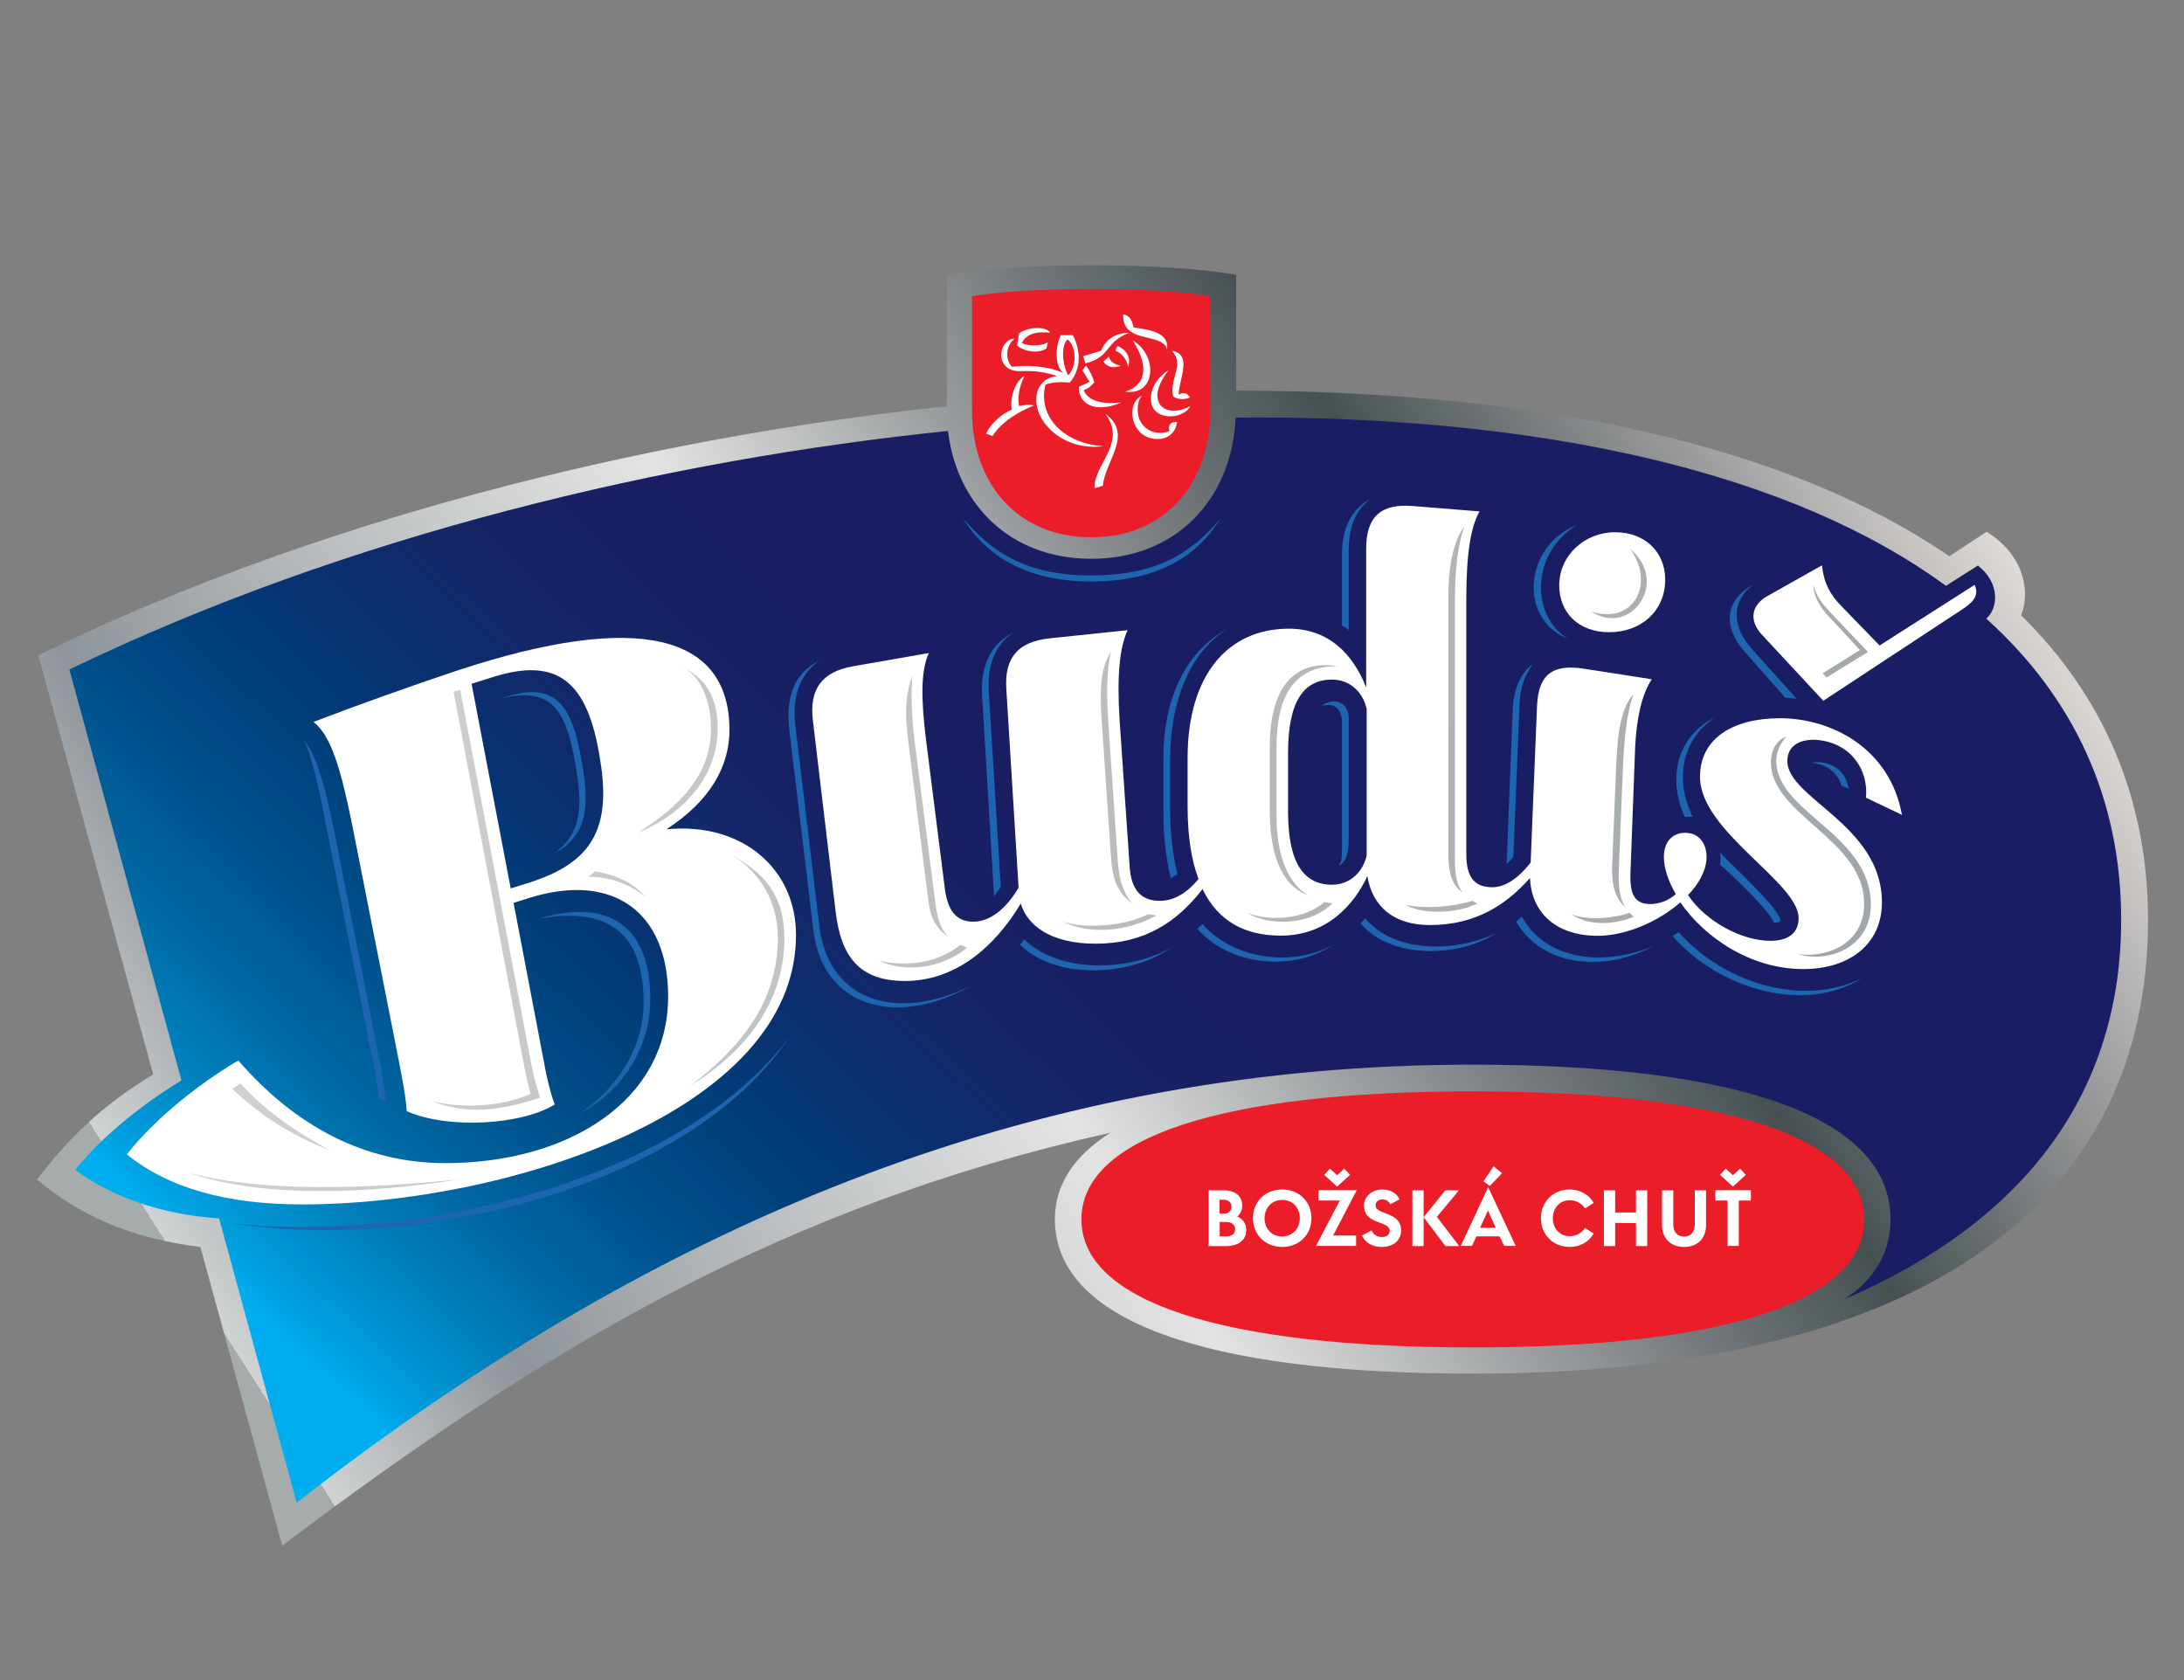 <?xml version="1.0" encoding="UTF-8" standalone="no"?>
<!DOCTYPE svg PUBLIC "-//W3C//DTD SVG 1.1//EN" "http://www.w3.org/Graphics/SVG/1.1/DTD/svg11.dtd">
<svg width="100%" height="100%" viewBox="0 0 130 100" version="1.1" xmlns="http://www.w3.org/2000/svg" xmlns:xlink="http://www.w3.org/1999/xlink" xml:space="preserve" xmlns:serif="http://www.serif.com/" style="fill-rule:evenodd;clip-rule:evenodd;stroke-linejoin:round;stroke-miterlimit:2;">
    <rect x="0" y="0" width="130" height="100" fill="#808080" stroke="none"/>
    <g id="Layer_1" transform="matrix(1,0,0,1,-16,0)">
        <g>
            <path d="M136.31,36.63C136.94,34.91 136.25,32.88 134.25,31.65L132.03,33.11C122.74,26.72 108.25,23.28 89.58,23.25L89.58,16.35C85.1,15.6 76.84,15.6 72.36,16.35L72.36,24.18C53.81,26.14 34.24,31.18 18.28,39L25.12,63.95C21.96,65.88 20.12,67.72 18.2,70.2C20.71,72.34 23.82,73.72 27.93,74.22L32.8,92C48.44,80.17 62.78,71.73 82.1,67.42C79.98,68.77 78.79,70.47 78.79,72.56C78.79,78.59 87.64,81.76 103.67,81.76C130.57,81.76 143.86,71.56 143.86,54.74C143.85,47.57 141.24,41.48 136.31,36.63Z" style="fill:url(#_Linear1);fill-rule:nonzero;"/>
            <g>
                <path d="M134.23,36.82C134.95,36.2 135.06,34.69 133.73,33.66L131.83,34.87C122.7,28.18 108.02,24.72 89.55,24.85C89.34,29.69 86.03,33.26 80.96,33.26C76.17,33.26 72.95,30.07 72.43,25.65C55.81,27.35 36.76,31.81 20.13,39.85L26.8,64.31C24.16,65.92 21.9,67.84 20.48,69.64C22.58,71.16 25.42,72.28 29.04,72.52L33.66,89.44C55.96,72.02 78.57,63.37 103.65,63.37C119.68,63.37 128.53,66.54 128.53,72.57C128.53,74.24 127.86,75.98 125.79,77.33C136.74,72.61 142.26,64.87 142.26,54.75C142.26,47.52 139.43,41.51 134.23,36.82Z" style="fill:url(#_Linear2);fill-rule:nonzero;"/>
            </g>
            <g>
                <path d="M55.67,49.36C58.29,47.66 59.42,45.6 59.42,43.45C59.42,37.74 53.94,36.39 43.31,39.88C40.45,40.83 37.36,41.94 34.66,42.97C35.69,43.76 36.29,45.75 36.96,49.08L39.58,62.33C39.82,63.6 40.14,65.03 40.21,66.14C42.75,67.25 47.11,66.93 49.02,65.74C48.78,65.11 48.54,64.15 48.39,63.28L46.57,53.74L47.52,53.44C52.52,51.89 55.77,54.31 55.77,59.31C55.77,65.58 49.74,69.23 42.52,69.23C37.76,69.23 33.63,67.09 30.18,63.12C27.64,64.63 25.14,66.69 23.55,68.71C26.05,70.73 29.5,71.69 34.02,71.69C46,71.69 63.38,66.21 63.38,55.66C63.39,51.76 60.23,48.92 55.67,49.36ZM47.36,52.58L46.4,52.88L44.07,40.7L45.37,40.29C49.18,39.1 51,40.53 51.72,45.21C52.44,49.49 51.09,51.43 47.36,52.58Z" style="fill:white;fill-rule:nonzero;"/>
                <path d="M129.21,48.5C128.5,44.53 125,42.75 121.95,42.75C119.17,42.75 117.19,43.94 117.19,46.24C117.19,49.49 123.06,52.51 123.06,54.65C123.06,55.6 122.35,56 121.39,56C119.69,56 117.54,54.86 116.48,53.28C117.15,52.57 117.58,51.78 117.58,51C117.58,50.17 117.1,49.57 116.31,49.57C115.6,49.57 115.04,50.05 115.04,51C115.04,51.67 115.3,52.44 115.75,53.22C115.33,53.6 114.76,53.81 114.24,53.81C113.29,53.81 113.01,53.21 113.05,51.98L113.33,44.48C113.41,42.85 113.69,41.39 114.32,40.43L110.27,39.8C108.44,39.52 107.57,40.12 107.49,42.02L107.11,51.34C106.45,52.19 105.65,52.81 104.83,52.81C103.76,52.81 103.28,52.21 103.28,50.83L103.28,35.68C103.28,33.06 103.52,31.4 104.07,30.44L100.1,30.12C98.2,29.96 97.32,30.75 97.32,32.66L97.32,40.92C96.53,38.91 95.07,37.42 92.72,37.42C89.07,37.42 86.69,40.2 86.69,45.12L86.69,47.98C86.69,49.75 86.91,51.18 87.34,52.32C86.75,53.04 85.98,53.62 85.03,53.62C83.92,53.62 83.32,52.95 83.24,51.56L82.64,42.83C82.48,40.21 82.64,38.55 83.12,37.51L78.52,37.99C76.62,38.19 75.78,39.1 75.9,41.01L76.63,52.84C75.87,54.13 74.9,54.86 73.95,54.86C73.16,54.86 72.44,54.5 72.24,52.88L71.13,44.11C70.81,41.57 70.81,39.9 71.29,38.87L66.77,39.66C64.94,39.98 64.15,41.01 64.39,42.91L65.74,54.26C66.06,56.96 67.17,58.39 69.87,58.39C72.81,58.39 75.17,56.44 76.76,53.78C77.15,55.1 78.57,56.17 81.21,56.17C84.15,56.17 86.06,54.88 87.58,52.92C88.49,54.81 90.07,55.69 92.24,55.69C95.06,55.69 96.65,53.75 97.39,52.15C97.69,53.94 98.93,55.06 101.12,55.06C103.85,55.06 105.67,53.84 107.07,52.26C107.15,54.22 108.5,55.7 111.12,55.7C112.76,55.7 114.7,54.87 116.02,53.71C117.42,55.74 120.14,57.68 123.34,57.68C126.12,57.68 128.02,56.17 128.02,53.71C128.02,49.11 122.39,47.52 122.39,45.3C122.39,44.51 122.95,44.03 123.98,44.03C126,44.11 127.23,45.66 127.07,47.48L129.21,48.5ZM95.29,52.66C93.62,52.66 92.67,51.39 92.67,48.3L92.67,44.81C92.67,41.72 93.62,40.45 95.29,40.45C96.32,40.45 97.12,41.16 97.35,42.2L97.35,50.93C97.11,51.95 96.32,52.66 95.29,52.66Z" style="fill:white;fill-rule:nonzero;"/>
                <path d="M133.54,34.81L127.88,38.42L125.64,36.11C124.61,35.08 124.53,34.21 124.45,33.65L121.2,35.48C120.21,36.04 120.13,36.95 120.84,37.74L124.53,41.71L132.74,36.31C133.61,35.76 133.77,35.37 133.54,34.81Z" style="fill:white;fill-rule:nonzero;"/>
                <path d="M111.79,37.63C113.69,37.63 115.12,36.36 115.12,34.5C115.12,32.87 113.93,31.68 112.14,31.68C110.31,31.68 108.81,33.07 108.81,34.85C108.82,36.48 109.97,37.63 111.79,37.63Z" style="fill:white;fill-rule:nonzero;"/>
            </g>
            <path d="M38.55,65.4L38.95,65.52C38.91,64.89 38.75,63.81 38.43,62.31L35.89,49.46C35.41,47.08 34.82,44.78 34.06,44.06C34.54,44.77 35.05,47.27 35.49,49.54L38.07,62.55C38.2,63.1 38.51,64.84 38.55,65.4ZM115.56,55.72C118.38,58.93 123.5,60.36 126.83,58.22C123.42,59.93 118.7,58.62 115.92,55.48L115.56,55.72ZM96.28,37.51L96.28,32.79C96.28,31.24 96.76,30.29 97.63,29.66C96.44,30.29 95.88,31.41 95.88,33.03L95.88,37.24C96.04,37.31 96.16,37.39 96.28,37.51ZM105.68,51.43L106.08,51.03L106.44,42.1C106.48,40.79 106.76,40.27 107.23,39.52C106.48,40.12 106.08,41.03 106.04,42.34L105.68,51.43ZM106.24,54.85C107.87,57.63 111.6,57.83 114.41,56.32C111.43,57.55 108.02,57.15 106.59,54.57L106.24,54.85ZM95.65,51.55C96.01,51.39 96.28,51.03 96.28,49.92L96.28,42.78C96.28,41.75 95.37,41.47 94.65,42.03C95.25,41.83 95.88,42.03 95.88,43.02L95.88,50.4C95.88,51.16 95.84,51.35 95.65,51.55ZM96.99,54.96C98.82,57.14 102.94,56.98 105.08,55.52C102.7,56.71 98.97,56.75 97.26,54.65L96.99,54.96ZM85.69,52.27L86.09,52.03C85.81,50.92 85.65,49.61 85.65,48.1L85.65,45.24C85.65,42.03 86.64,38.97 89.06,37.42C86.4,38.89 85.25,41.82 85.25,45.12L85.25,48.33C85.25,49.85 85.41,51.12 85.69,52.27ZM87.27,55.28C89.21,57.5 92.98,57.86 95.36,56.23C93.02,57.54 89.49,57.18 87.58,55L87.27,55.28ZM75.17,53.34L75.57,52.78L74.86,41.2C74.74,39.53 75.3,38.34 76.29,37.67C75.02,38.3 74.35,39.57 74.46,41.4L75.17,53.34ZM76.72,56.23C78.9,58.41 83.46,58.06 85.73,56.39C83.27,57.82 79.1,57.98 76.96,55.91L76.72,56.23ZM64.42,55.4C64.98,59.92 69.3,61.23 73.86,58.65C69.3,60.91 65.29,59.52 64.77,55.12L63.34,43.18C63.14,41.43 63.62,40.13 64.77,39.33C63.3,40.04 62.75,41.47 62.98,43.42L64.42,55.4ZM48.95,50.84C50.85,49.77 51.13,48.26 50.66,45.52C50.06,41.87 49.07,40.48 45.86,41.55C48.84,40.88 49.71,42.18 50.3,45.76C50.69,48.14 50.57,49.65 48.95,50.84ZM50.46,66.31C53.04,64.96 54.71,62.38 54.71,59.45C54.71,55.24 52.33,53.38 48.04,54.69C52.17,53.94 54.31,55.48 54.31,59.69C54.3,62.42 52.68,64.84 50.46,66.31ZM29.86,72.82C40.73,73.97 56.56,70.36 62.99,61.71C56.96,70.8 40.7,74.52 29.86,72.82ZM126.04,46.95C125.88,45.84 124.93,45.2 123.74,45.4C124.73,45.44 125.41,46.03 125.6,46.75L126.04,46.95ZM122.94,41.59L120.2,38.54C119.17,37.35 118.97,35.8 120.4,34.77C118.57,35.76 118.61,37.39 119.84,38.78L122.26,41.52L122.94,41.59ZM109.33,38.02C107.03,36.59 107.19,32.82 109.89,31.24C106.75,32.43 106.32,36.83 109.33,38.02ZM116.28,48.62L116.76,48.62C115.69,46.48 116.05,44.06 118.07,42.71C115.88,43.78 115.21,46.24 116.28,48.62ZM121.59,54.92C121.79,54.92 121.91,54.88 121.99,54.84C121.91,54.13 120.13,52.5 118.38,50.75C118.42,50.99 118.42,51.23 118.38,51.46C119.65,52.58 121.39,54.33 121.59,54.92ZM80.97,34.61C85.02,34.61 87.32,33.02 88.67,30.84C87,32.82 84.98,34.25 80.97,34.25C77,34.25 75.02,32.82 73.31,30.84C74.66,33.02 77,34.61 80.97,34.61Z" style="fill:rgb(30,101,176);fill-rule:nonzero;"/>
            <path d="M123,56.79C124.83,57.35 127.36,56.39 127.36,53.85C127.36,49.64 121.73,48.37 121.73,45.28C121.73,44.8 121.97,44.17 122.36,43.85C121.73,44.01 121.41,44.72 121.41,45.36C121.41,48.53 126.96,49.96 126.96,53.77C126.97,56.24 124.66,57.03 123,56.79ZM112.76,54.01C112.36,53.45 112.32,52.5 112.36,51.71L112.6,45.76C112.68,43.86 112.84,42.43 113.23,41.32C112.36,42.27 112.28,44.1 112.2,45.6L111.96,51.55C111.93,52.67 112.13,53.46 112.76,54.01ZM103.08,53.14C102.6,52.58 102.6,51.63 102.6,51L102.6,35.84C102.6,33.94 102.76,32.51 103.16,31.32C102.37,32.43 102.21,34.18 102.21,35.6L102.21,50.76C102.21,52.19 102.53,52.75 103.08,53.14ZM113.24,54.57L113,54.33C112.13,54.65 110.46,54.81 109.51,54.41C110.7,55.21 112.29,54.97 113.24,54.57ZM99.67,53.86C100.62,54.42 102.61,54.42 103.95,53.78L103.63,53.62C102.37,54.01 100.78,54.09 99.67,53.86ZM93.88,53.3C92.29,52.35 91.98,50.13 91.98,48.46L91.98,44.57C91.98,41.52 92.93,39.65 95.63,39.65C93.01,39.25 91.58,40.92 91.58,44.49L91.58,48.22C91.57,50.52 92.13,52.67 93.88,53.3ZM90.23,54.33C91.5,55.12 93.96,55.12 95.31,53.77L94.83,53.69C93.56,54.81 91.42,54.81 90.23,54.33ZM83.4,53.78C82.77,53.07 82.57,52.03 82.53,51.16L81.97,42.99C81.85,41.24 81.89,39.82 82.13,38.78C81.5,39.81 81.46,40.92 81.57,42.83L82.13,51C82.21,52.35 82.53,53.14 83.4,53.78ZM79.2,54.81C80.79,55.68 83.17,55.44 84.83,54.49L84.35,54.41C82.77,55.21 80.23,55.28 79.2,54.81ZM72.45,55.76C71.97,55.28 71.78,54.65 71.66,53.62L70.47,44.34C70.23,42.51 70.23,41.25 70.31,40.21C69.99,41.08 69.79,42.11 70.07,44.18L71.26,53.62C71.38,54.65 71.74,55.28 72.45,55.76ZM68.33,57.19C69.84,57.9 72.06,57.67 73.57,56.4L73.17,56.24C71.66,57.43 69.83,57.51 68.33,57.19ZM53.96,49.57C55.94,48.78 58.72,46.79 58.72,43.3C58.72,41.47 57.93,40.21 56.42,39.65C57.69,40.05 58.32,41.71 58.32,43.38C58.33,46.56 55.71,48.46 53.96,49.57ZM57.06,64.65C60.23,62.67 62.69,59.81 62.69,55.84C62.69,53.22 61.42,51.95 59.6,50.92C61.27,51.95 62.3,53.7 62.3,55.84C62.29,59.73 59.99,62.43 57.06,64.65ZM54.44,53.38C53.57,52.43 52.46,52.03 51.42,51.87L51.02,52.19C52.3,52.19 53.41,52.59 54.44,53.38ZM35.63,68.46C33.88,67.51 31.98,66.32 30.31,64.49L29.83,64.81C31.74,66.63 33.73,67.74 35.63,68.46ZM43.33,70.2C37.78,70.76 31.67,70.99 27.22,69.8C31.59,71.31 37.78,71.08 43.33,70.2ZM41.7,65.54C43.29,66.14 45,66.38 48.14,65.34C47.98,64.78 47.78,64.15 47.66,63.51L43.4,41.08L43,41.16L47.18,63.35C47.3,63.91 47.42,64.54 47.58,65.1C45.87,65.9 43.41,65.98 41.7,65.54ZM124.73,40.32L127.19,38.81L124.97,36.47C124.3,35.76 124.1,35.4 123.94,34.8C123.94,35.2 124.1,35.83 124.69,36.51L126.71,38.69L124.49,40.08L124.73,40.32ZM110.72,36.4C113.1,37.95 115.4,34.57 113.02,32.67C114.53,34.65 113.3,37.23 110.72,36.4Z" style="fill:url(#_Linear3);fill-rule:nonzero;"/>
            <g>
                <path d="M80.97,31.98C85.29,31.98 88.04,28.84 88.04,24.45L88.04,17.63C84.83,17.06 77.08,17.06 73.86,17.63L73.86,24.45C73.86,28.84 76.61,31.98 80.97,31.98Z" style="fill:rgb(234,29,40);fill-rule:nonzero;"/>
                <path d="M85.47,20.81C85.22,19.74 82.76,20.52 82.86,18.7C83.29,18.81 83.4,19.13 83.47,19.49C84.5,19.63 85.61,19.81 85.47,20.81ZM86.83,23.66C86.47,23.84 85.97,23.73 85.83,23.59C85.58,22.52 86.54,21.73 85.76,20.88C86.97,21.09 86.22,22.45 86.15,23.49C86.5,23.31 86.68,23.41 86.83,23.66ZM86.86,24.16C86.43,25.02 84.5,25.09 84.5,23.73C84.5,22.98 85.04,22.34 85.57,22.02C85.28,22.38 84.89,23.02 84.89,23.52C84.9,24.59 86.08,24.63 86.86,24.16ZM82.97,23.31C84.04,22.99 84.54,22.02 83.43,20.27C84.93,21.13 84.83,23.59 82.97,23.31ZM83.15,21.88C83.08,21.31 82.69,20.99 82.4,20.88L82.51,20.59C82.97,20.77 83.36,21.2 83.15,21.88ZM80.61,21.63L80.47,21.2L81.54,20.88C81.75,20.34 82.25,19.81 83.22,19.81C81.76,20.34 82.15,21.24 80.61,21.63ZM82.72,21.77C82.36,21.91 81.93,21.91 81.68,21.52L82,21.23C82.08,21.52 82.33,21.7 82.72,21.77ZM84.9,26.13C83.86,26.13 83.4,25.27 83.4,24.59C83.4,24.09 83.61,23.73 83.97,23.55C83.79,23.76 83.72,24.05 83.72,24.41C83.72,25.41 84.65,26.02 85.61,25.66C85.54,25.41 85.57,25.09 86.07,25.12C86,25.59 85.68,26.13 84.9,26.13ZM79.58,22.34C80.15,21.77 80.04,20.55 79.54,20.2C79.15,20.59 79.22,21.67 79.58,22.34ZM82.76,23.95C81.01,24.7 80.15,23.88 80.22,23.02L80.86,22.73L80.43,22.05L80.64,21.76C80.89,22.08 81.03,22.4 81.14,22.76C80.96,22.97 80.75,23.15 80.5,23.22C80.76,23.81 81.43,24.09 82.76,23.95ZM78.29,20.74C77.75,21.1 76.86,20.88 76.54,20.56L76.65,19.85C77.22,19.42 78.33,19.42 78.51,19.81C77.83,19.7 77.05,19.85 76.83,20.42C77.22,20.6 77.9,20.63 78.37,20.38L78.29,20.74ZM81.15,29.06C81.08,27.67 83.11,26.35 81.79,24.63C83.5,25.84 81.75,27.49 81.65,28.91L81.15,29.06ZM81.68,26.56C79.29,26.85 77.68,25.17 77.68,23.81C77.68,23.2 77.97,22.49 78.93,22.38C77.79,22.02 77.22,22.09 76.68,22.09C75.14,22.09 75.43,20.16 76.39,20.16C75.85,20.59 75.82,21.41 76.25,21.84C76.82,21.73 78.29,21.73 79.29,22.2C78.75,21.77 78.83,20.52 79.15,19.95L79.86,19.95C80.29,20.77 80.43,21.88 79.68,22.77C79.22,22.73 78.54,22.73 78.22,22.91C77.76,24.91 79.43,26.41 81.68,26.56ZM75.08,25.95L74.69,25.81C75.01,25.17 75.58,24.67 76.23,24.38C76.09,23.7 76.41,22.7 76.98,22.38C76.69,22.95 76.55,23.63 76.66,24.17C76.95,24.1 77.3,24.06 77.55,24.13C76.68,24.49 75.65,25.06 75.08,25.95Z" style="fill:white;fill-rule:nonzero;"/>
            </g>
            <g>
                <path d="M103.67,80.2C88.69,80.2 80.37,77.46 80.37,72.58C80.37,67.7 88.69,64.96 103.67,64.96C118.65,64.96 126.97,67.7 126.97,72.58C126.97,77.46 118.65,80.2 103.67,80.2Z" style="fill:rgb(234,29,40);fill-rule:nonzero;"/>
                <g>
                    <path d="M90.18,73.21C90.18,73.81 89.73,74.17 88.96,74.17L87.94,74.17L87.94,70.85L88.84,70.85C89.52,70.85 89.94,71.18 89.94,71.77C89.94,72.02 89.83,72.25 89.65,72.41C90.02,72.56 90.18,72.87 90.18,73.21ZM88.59,72.24L88.83,72.24C89.11,72.24 89.3,72.09 89.3,71.82C89.3,71.56 89.12,71.41 88.83,71.41L88.59,71.41L88.59,72.24ZM89.52,73.17C89.52,72.9 89.31,72.73 88.98,72.73L88.6,72.73L88.6,73.59L88.98,73.59C89.32,73.59 89.52,73.43 89.52,73.17Z" style="fill:white;fill-rule:nonzero;"/>
                    <path d="M90.58,72.51C90.58,71.52 91.31,70.8 92.32,70.8C93.33,70.8 94.06,71.52 94.06,72.51C94.06,73.5 93.33,74.22 92.32,74.22C91.31,74.22 90.58,73.49 90.58,72.51ZM93.37,72.51C93.37,71.88 92.93,71.42 92.32,71.42C91.72,71.42 91.27,71.88 91.27,72.51C91.27,73.14 91.72,73.6 92.32,73.6C92.92,73.59 93.37,73.14 93.37,72.51Z" style="fill:white;fill-rule:nonzero;"/>
                    <path d="M95.35,73.54L96.72,73.54L96.72,74.16L94.33,74.16L95.75,71.46L94.48,71.46L94.48,70.84L96.76,70.84L95.35,73.54ZM95.59,70.63L94.82,69.93L95.16,69.56L95.59,69.95L96.02,69.56L96.36,69.93L95.59,70.63Z" style="fill:white;fill-rule:nonzero;"/>
                    <path d="M98.75,71.68C98.66,71.47 98.47,71.39 98.29,71.39C98.02,71.39 97.88,71.56 97.88,71.75C97.88,72.32 99.4,72.11 99.4,73.23C99.4,73.85 98.91,74.22 98.26,74.22C97.71,74.22 97.27,73.99 97.07,73.54L97.64,73.24C97.76,73.5 97.99,73.63 98.26,73.63C98.52,73.63 98.72,73.5 98.72,73.26C98.72,72.64 97.19,72.92 97.19,71.75C97.19,71.25 97.63,70.8 98.29,70.8C98.7,70.8 99.12,70.98 99.31,71.39L98.75,71.68Z" style="fill:white;fill-rule:nonzero;"/>
                    <path d="M100.74,70.85L100.74,74.17L100.07,74.17L100.07,70.85L100.74,70.85ZM102.86,74.17L102.04,74.17L100.74,72.45L102.03,70.85L102.84,70.85L101.53,72.43L102.86,74.17Z" style="fill:white;fill-rule:nonzero;"/>
                    <path d="M105.26,73.59L103.88,73.59L103.62,74.16L102.95,74.16L104.58,70.66L106.22,74.16L105.53,74.16L105.26,73.59ZM105.03,73.08L104.57,72.05L104.1,73.08L105.03,73.08ZM104.68,70.59L104.3,70.32L104.9,69.42L105.41,69.83L104.68,70.59Z" style="fill:white;fill-rule:nonzero;"/>
                    <path d="M107.72,72.51C107.72,71.55 108.43,70.8 109.44,70.8C109.96,70.8 110.55,71.04 110.86,71.6L110.35,71.93C110.11,71.59 109.79,71.44 109.44,71.44C108.84,71.44 108.43,71.9 108.43,72.51C108.43,73.12 108.84,73.58 109.44,73.58C109.78,73.58 110.1,73.43 110.35,73.09L110.86,73.42C110.55,73.98 109.96,74.22 109.44,74.22C108.43,74.22 107.72,73.47 107.72,72.51Z" style="fill:white;fill-rule:nonzero;"/>
                    <path d="M114.05,70.85L114.05,74.17L113.38,74.17L113.38,72.8L112.14,72.79L112.14,74.17L111.47,74.17L111.47,70.85L112.14,70.85L112.14,72.17L113.38,72.17L113.38,70.85L114.05,70.85Z" style="fill:white;fill-rule:nonzero;"/>
                    <path d="M114.93,72.93L114.93,70.85L115.6,70.85L115.6,72.88C115.6,73.33 115.84,73.6 116.24,73.6C116.64,73.6 116.88,73.33 116.88,72.88L116.88,70.85L117.55,70.85L117.55,72.93C117.55,73.7 117.05,74.22 116.24,74.22C115.43,74.22 114.93,73.69 114.93,72.93Z" style="fill:white;fill-rule:nonzero;"/>
                    <path d="M118.83,71.46L118.1,71.46L118.1,70.84L120.22,70.84L120.22,71.46L119.5,71.46L119.5,74.16L118.83,74.16L118.83,71.46ZM118.38,69.93L118.72,69.56L119.15,69.95L119.58,69.56L119.92,69.93L119.15,70.63L118.38,69.93Z" style="fill:white;fill-rule:nonzero;"/>
                </g>
            </g>
        </g>
    </g>
    <defs>
        <linearGradient id="_Linear1" x1="0" y1="0" x2="1" y2="0" gradientUnits="userSpaceOnUse" gradientTransform="matrix(-95.514,62.87,-62.87,-95.514,128.748,22.125)"><stop offset="0" style="stop-color:rgb(231,228,224);stop-opacity:1"/><stop offset="0" style="stop-color:rgb(223,219,216);stop-opacity:1"/><stop offset="0.04" style="stop-color:rgb(200,197,195);stop-opacity:1"/><stop offset="0.12" style="stop-color:rgb(151,152,153);stop-opacity:1"/><stop offset="0.23" style="stop-color:rgb(88,96,98);stop-opacity:1"/><stop offset="0.26" style="stop-color:rgb(70,80,83);stop-opacity:1"/><stop offset="0.36" style="stop-color:rgb(117,122,125);stop-opacity:1"/><stop offset="0.46" style="stop-color:rgb(169,172,173);stop-opacity:1"/><stop offset="0.53" style="stop-color:rgb(207,209,208);stop-opacity:1"/><stop offset="0.57" style="stop-color:rgb(226,227,226);stop-opacity:1"/><stop offset="0.63" style="stop-color:rgb(213,215,215);stop-opacity:1"/><stop offset="0.74" style="stop-color:rgb(185,188,190);stop-opacity:1"/><stop offset="0.87" style="stop-color:rgb(145,152,157);stop-opacity:1"/><stop offset="0.88" style="stop-color:rgb(143,149,155);stop-opacity:1"/><stop offset="1" style="stop-color:rgb(208,211,211);stop-opacity:1"/><stop offset="1" style="stop-color:rgb(166,171,172);stop-opacity:1"/></linearGradient>
        <linearGradient id="_Linear2" x1="0" y1="0" x2="1" y2="0" gradientUnits="userSpaceOnUse" gradientTransform="matrix(38.78,-40.169,40.169,38.78,44.274,90.237)"><stop offset="0" style="stop-color:rgb(0,174,239);stop-opacity:1"/><stop offset="0.02" style="stop-color:rgb(0,164,229);stop-opacity:1"/><stop offset="0.13" style="stop-color:rgb(0,131,191);stop-opacity:1"/><stop offset="0.24" style="stop-color:rgb(0,103,162);stop-opacity:1"/><stop offset="0.36" style="stop-color:rgb(0,81,140);stop-opacity:1"/><stop offset="0.48" style="stop-color:rgb(0,64,124);stop-opacity:1"/><stop offset="0.6" style="stop-color:rgb(8,49,113);stop-opacity:1"/><stop offset="0.72" style="stop-color:rgb(20,39,105);stop-opacity:1"/><stop offset="0.85" style="stop-color:rgb(24,32,100);stop-opacity:1"/><stop offset="1" style="stop-color:rgb(25,29,99);stop-opacity:1"/></linearGradient>
        <linearGradient id="_Linear3" x1="0" y1="0" x2="1" y2="0" gradientUnits="userSpaceOnUse" gradientTransform="matrix(519.012,189.733,-189.733,519.012,-302.799,-86.014)"><stop offset="0" style="stop-color:rgb(231,228,224);stop-opacity:1"/><stop offset="0" style="stop-color:rgb(223,219,216);stop-opacity:1"/><stop offset="0.04" style="stop-color:rgb(200,197,195);stop-opacity:1"/><stop offset="0.12" style="stop-color:rgb(151,152,153);stop-opacity:1"/><stop offset="0.23" style="stop-color:rgb(88,96,98);stop-opacity:1"/><stop offset="0.26" style="stop-color:rgb(70,80,83);stop-opacity:1"/><stop offset="0.36" style="stop-color:rgb(117,122,125);stop-opacity:1"/><stop offset="0.46" style="stop-color:rgb(169,172,173);stop-opacity:1"/><stop offset="0.53" style="stop-color:rgb(207,209,208);stop-opacity:1"/><stop offset="0.57" style="stop-color:rgb(226,227,226);stop-opacity:1"/><stop offset="0.63" style="stop-color:rgb(213,215,215);stop-opacity:1"/><stop offset="0.74" style="stop-color:rgb(185,188,190);stop-opacity:1"/><stop offset="0.87" style="stop-color:rgb(145,152,157);stop-opacity:1"/><stop offset="0.88" style="stop-color:rgb(143,149,155);stop-opacity:1"/><stop offset="1" style="stop-color:rgb(208,211,211);stop-opacity:1"/><stop offset="1" style="stop-color:rgb(166,171,172);stop-opacity:1"/></linearGradient>
    </defs>
</svg>
